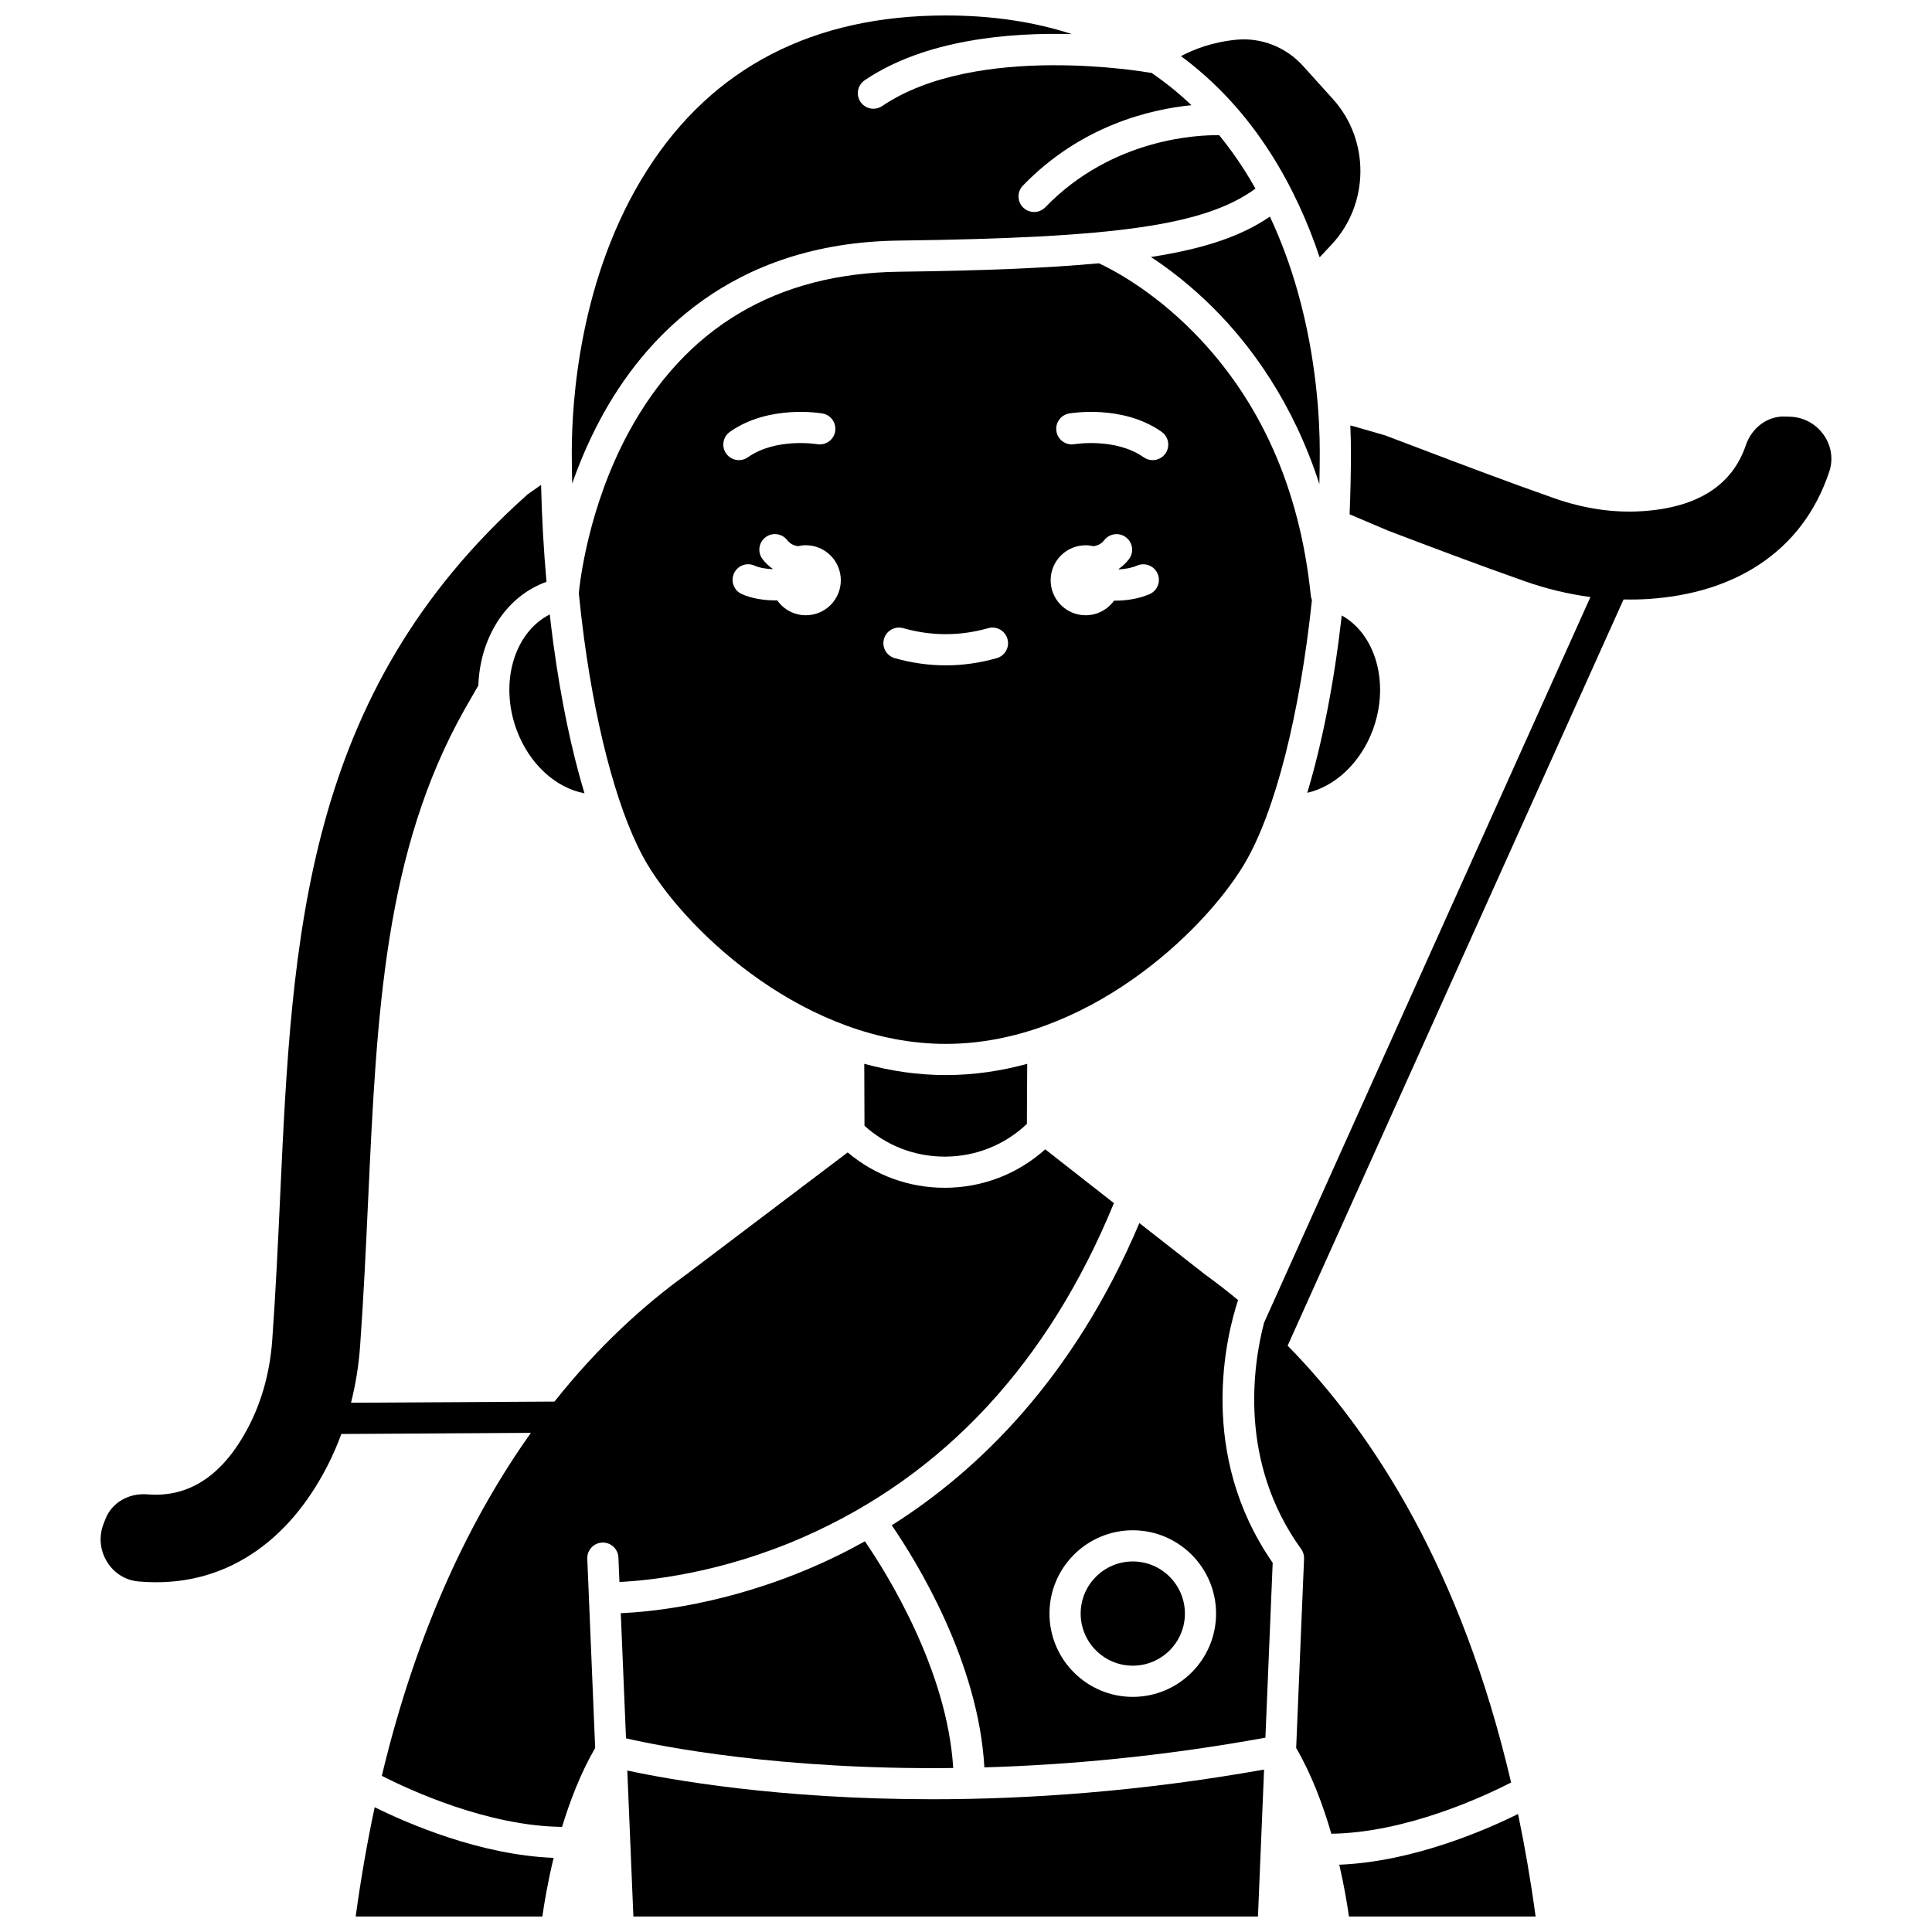 <?xml version="1.0" encoding="UTF-8"?>
<!-- Uploaded to: ICON Repo, www.iconrepo.com, Generator: ICON Repo Mixer Tools -->
<svg width="800px" height="800px" version="1.1" viewBox="144 144 512 512" xmlns="http://www.w3.org/2000/svg">
 <defs>
  <clipPath id="d">
   <path d="m295 148.09h182v124.91h-182z"/>
  </clipPath>
  <clipPath id="c">
   <path d="m238 622h53v29.902h-53z"/>
  </clipPath>
  <clipPath id="b">
   <path d="m498 624h53v27.902h-53z"/>
  </clipPath>
  <clipPath id="a">
   <path d="m310 612h169v39.902h-169z"/>
  </clipPath>
 </defs>
 <g clip-path="url(#d)">
  <path d="m303.13 255.03c11.406-21.25 34.383-46.703 79.059-47.273 57.836-0.738 81.141-4.023 94.527-13.773-0.938-1.664-1.922-3.316-2.969-4.953-2.082-3.262-4.301-6.324-6.648-9.199-5.039-0.094-28.168 0.57-46.082 19.094-0.809 0.84-1.891 1.258-2.969 1.258-1.035 0-2.066-0.387-2.871-1.16-1.641-1.586-1.684-4.199-0.098-5.84 15.449-15.977 33.906-20.246 44.668-21.305-3.328-3.176-6.867-6.035-10.613-8.578-0.141-0.012-0.281-0.008-0.426-0.035-0.453-0.082-45.828-8.137-70.934 8.84-0.711 0.48-1.512 0.711-2.309 0.711-1.324 0-2.625-0.637-3.426-1.816-1.277-1.891-0.781-4.457 1.109-5.734 16.031-10.84 38.395-12.688 54.914-12.23-10.098-3.285-21.25-4.941-33.426-4.941-35.156 0-61.773 13.773-79.109 40.938-18.051 28.277-20 61.652-20 74.691 0 2.793 0.043 5.609 0.109 8.426 1.902-5.438 4.352-11.262 7.492-17.117z"/>
 </g>
 <path d="m280.89 337.38c3.324 9.043 10.352 15.418 18.004 16.855-3.426-11.32-6.258-24.871-8.293-40-0.328-2.441-0.625-4.918-0.906-7.41-9.426 4.789-13.387 18.09-8.805 30.555z"/>
 <path d="m507.83 337.38c4.492-12.223 0.781-25.258-8.25-30.277-1.992 17.543-5.133 33.711-9.145 47 7.41-1.684 14.191-8.016 17.395-16.723z"/>
 <path d="m480.71 184.59c5.731 8.977 9.926 18.41 13.008 27.598l3.164-3.375c10.043-10.719 10.203-27.656 0.359-38.559l-7.938-8.793c-4.492-4.977-11.094-7.574-17.645-6.934-6.418 0.621-11.379 2.59-14.688 4.344 9.195 6.812 17.156 15.406 23.738 25.719z"/>
 <g clip-path="url(#c)">
  <path d="m238.26 651.9h49.469c0.492-3.473 1.418-9.07 2.988-15.547-19.461-0.758-38.637-9.07-47.418-13.418-1.957 9.145-3.652 18.785-5.039 28.965z"/>
 </g>
 <path d="m493.65 272.29c0.066-2.852 0.102-5.707 0.102-8.562 0-8.227-0.781-24.555-5.891-42.59-0.004-0.008-0.008-0.02-0.008-0.027-1.828-6.449-4.215-13.113-7.316-19.707-7.32 5.023-16.926 8.438-31.523 10.703 4.852 3.191 10.777 7.711 16.879 13.855 9.508 9.574 20.742 24.586 27.758 46.328z"/>
 <path d="m373.04 425.92 0.059 16.418c5.836 5.289 13.32 8.18 21.254 8.18h0.066c8.152-0.016 15.824-3.086 21.715-8.664l0.086-15.926c-6.91 1.891-14.137 2.977-21.574 2.977-7.449 0-14.684-1.09-21.605-2.984z"/>
 <path d="m473.69 373.09c8.297-13.824 14.828-40.129 17.984-70.051-0.18-0.473-0.27-0.934-0.312-1.328-2.918-28.266-13.367-51.699-31.055-69.656-11.293-11.465-22.098-16.906-25.09-18.281-13.734 1.285-30.945 1.957-52.926 2.238-32.543 0.414-56.684 14.777-71.762 42.688-10.621 19.664-12.859 39.559-13.141 42.508 0.402 4.031 0.863 8.016 1.387 11.926 3.516 26.16 9.641 48.016 16.809 59.957 11.031 18.383 42.246 47.551 79.051 47.551 36.809 0 68.023-29.168 79.055-47.551zm-137.25-108.9c-1.312-1.863-0.867-4.441 0.996-5.754 10.305-7.262 23.957-4.957 24.531-4.859 2.246 0.395 3.746 2.539 3.352 4.785-0.395 2.242-2.531 3.738-4.773 3.352-0.172-0.027-10.914-1.766-18.352 3.473-0.723 0.512-1.551 0.754-2.375 0.754-1.297 0-2.574-0.609-3.379-1.75zm21.121 42.859c-3.137 0-5.902-1.562-7.582-3.945-0.121 0-0.238 0.008-0.363 0.008-3.117 0-6.348-0.48-9.027-1.676-2.082-0.93-3.016-3.371-2.086-5.457 0.93-2.082 3.371-3.016 5.457-2.086 1.344 0.602 3.074 0.871 4.809 0.938 0.008-0.023 0.016-0.047 0.023-0.07-1.004-0.703-1.914-1.551-2.703-2.574-1.391-1.809-1.051-4.402 0.758-5.789 1.809-1.391 4.402-1.051 5.789 0.758 0.766 0.996 1.758 1.426 2.828 1.586 0.672-0.156 1.367-0.246 2.09-0.246 5.121 0 9.273 4.152 9.273 9.273 0.008 5.129-4.144 9.281-9.266 9.281zm50.586 11.367c-4.477 1.27-9.023 1.91-13.516 1.91-4.492 0-9.039-0.645-13.516-1.91-2.195-0.621-3.469-2.902-2.848-5.098 0.621-2.195 2.902-3.469 5.098-2.848 7.488 2.121 15.039 2.121 22.527 0 2.191-0.621 4.477 0.652 5.098 2.848 0.625 2.195-0.648 4.477-2.844 5.098zm40.473-16.953c-2.875 1.23-6.09 1.719-9.133 1.719-0.086 0-0.168-0.008-0.25-0.008-1.684 2.344-4.426 3.875-7.531 3.875-5.121 0-9.273-4.152-9.273-9.273s4.152-9.273 9.273-9.273c0.719 0 1.414 0.09 2.086 0.246 1.07-0.16 2.066-0.59 2.832-1.586 1.391-1.809 3.981-2.148 5.789-0.758s2.148 3.981 0.758 5.789c-0.789 1.023-1.695 1.871-2.703 2.574 0.012 0.039 0.031 0.078 0.043 0.121 1.648-0.078 3.348-0.371 4.852-1.012 2.094-0.898 4.523 0.074 5.422 2.172 0.902 2.09-0.07 4.516-2.164 5.414zm4.227-37.273c-0.805 1.141-2.082 1.75-3.379 1.75-0.82 0-1.652-0.246-2.375-0.754-7.461-5.254-18.242-3.492-18.352-3.473-2.246 0.383-4.379-1.121-4.769-3.363-0.391-2.242 1.105-4.375 3.348-4.773 0.574-0.102 14.227-2.402 24.531 4.859 1.863 1.312 2.309 3.891 0.996 5.754z"/>
 <path d="m472.1 488.53c-2.938-2.434-5.84-4.672-8.672-6.719-0.043-0.031-0.086-0.062-0.129-0.098l-17.352-13.586c-17.445 41.168-42.707 65.609-65.621 80.09 6.543 9.539 22.973 36.098 24.543 64.156 22.09-0.645 47.176-2.902 74.477-7.871l1.93-46.34c-20.066-28.93-12.301-60.098-9.176-69.633zm-27.902 105.16c-12.172 0-22.074-9.902-22.074-22.074s9.902-22.074 22.074-22.074c12.172 0 22.074 9.902 22.074 22.074s-9.902 22.074-22.074 22.074z"/>
 <path d="m627.34 259.31c-2.078-2.984-5.344-4.762-8.957-4.879l-1.379-0.047c-4.566-0.148-8.75 2.914-10.348 7.625-3.594 10.598-12.773 16.469-27.285 17.449-7.664 0.516-15.574-0.637-23.504-3.426-12.25-4.305-24.176-8.828-35.707-13.207-3.035-1.152-6.062-2.301-9.082-3.441l-8.223-2.379-1.008-0.246c0.121 2.684 0.164 5.035 0.164 6.957 0 5.559-0.125 11.098-0.355 16.582l10.297 4.371c11.656 4.422 23.703 8.996 36.18 13.379 5.769 2.027 11.566 3.406 17.352 4.168l-86.5 192.33c-2.926 11.223-6.828 36.879 9.828 59.957 0.543 0.75 0.816 1.664 0.777 2.59l-2.09 50.137c4.125 7.09 7.141 15.199 9.312 22.727 19.859-0.273 40.52-9.918 47.648-13.574-13.133-56.191-36.363-92.484-59.223-115.77l89.023-197.75c2.231 0.043 4.453 0.016 6.668-0.133 11.383-0.766 21.199-3.809 29.18-9.047 8.883-5.832 15.164-14.145 18.672-24.707 1.09-3.266 0.566-6.793-1.441-9.672z"/>
 <path d="m439.2 462.84-18.203-14.254c-7.316 6.562-16.652 10.164-26.562 10.188h-0.086c-9.516 0-18.512-3.309-25.703-9.371l-42.777 32.352c-11.125 8.035-23.246 18.957-34.926 33.676l-53.922 0.312c1.223-4.848 2.043-9.875 2.414-15.074 0.945-13.25 1.543-26.137 2.121-38.598 2.301-49.594 4.289-92.422 25.676-130.27l3.535-6.148c0.418-12.16 6.801-22.996 17.242-27.156 0.266-0.105 0.547-0.195 0.82-0.293-0.758-8.48-1.242-17.121-1.441-25.699l-3.559 2.504c-59.414 52.887-62.414 117.54-65.586 185.98-0.57 12.324-1.164 25.066-2.086 38.016-0.594 8.383-2.684 16.098-6.207 22.922-6.672 12.926-15.711 19.016-26.863 18.094-4.961-0.41-9.426 2.188-11.113 6.461l-0.508 1.285c-1.328 3.363-0.996 7.066 0.914 10.16 1.844 2.984 4.871 4.871 8.305 5.176 11.09 0.984 21.215-1.473 30.098-7.305 7.981-5.238 14.676-13.035 19.91-23.172 1.434-2.777 2.676-5.656 3.769-8.605l50.238-0.297c-15.699 22.047-30.102 51.531-39.516 90.895 7.273 3.711 27.984 13.32 47.77 13.523 2.125-7 4.981-14.387 8.773-20.91l-2.09-50.137c-0.094-2.277 1.676-4.203 3.953-4.297 2.281-0.086 4.203 1.676 4.297 3.953l0.27 6.488c7.559-0.348 26.77-2.219 48.855-11.93 37.145-16.332 64.781-46.094 82.188-88.469z"/>
 <g clip-path="url(#b)">
  <path d="m498.93 638.17c1.309 5.703 2.113 10.59 2.559 13.734h49.469c-1.297-9.52-2.863-18.57-4.656-27.18-8.73 4.324-27.895 12.652-47.371 13.445z"/>
 </g>
 <path d="m396.61 612.54c-1.582-26.062-17.613-51.633-23.402-60.082-4.586 2.562-9.027 4.738-13.234 6.574-23.32 10.18-43.238 12.125-51.461 12.473l1.383 33.168c9.133 2.098 40.691 8.414 86.715 7.867z"/>
 <path d="m444.2 557.8c-7.617 0-13.812 6.195-13.812 13.812 0 7.617 6.195 13.812 13.812 13.812 7.617 0 13.812-6.195 13.812-13.812 0-7.613-6.195-13.812-13.812-13.812z"/>
 <g clip-path="url(#a)">
  <path d="m310.24 613.21 1.613 38.691h165.52l1.621-38.949c-32.934 5.867-62.703 7.867-87.918 7.867-40.715 0-69.566-5.184-80.836-7.609z"/>
 </g>
</svg>